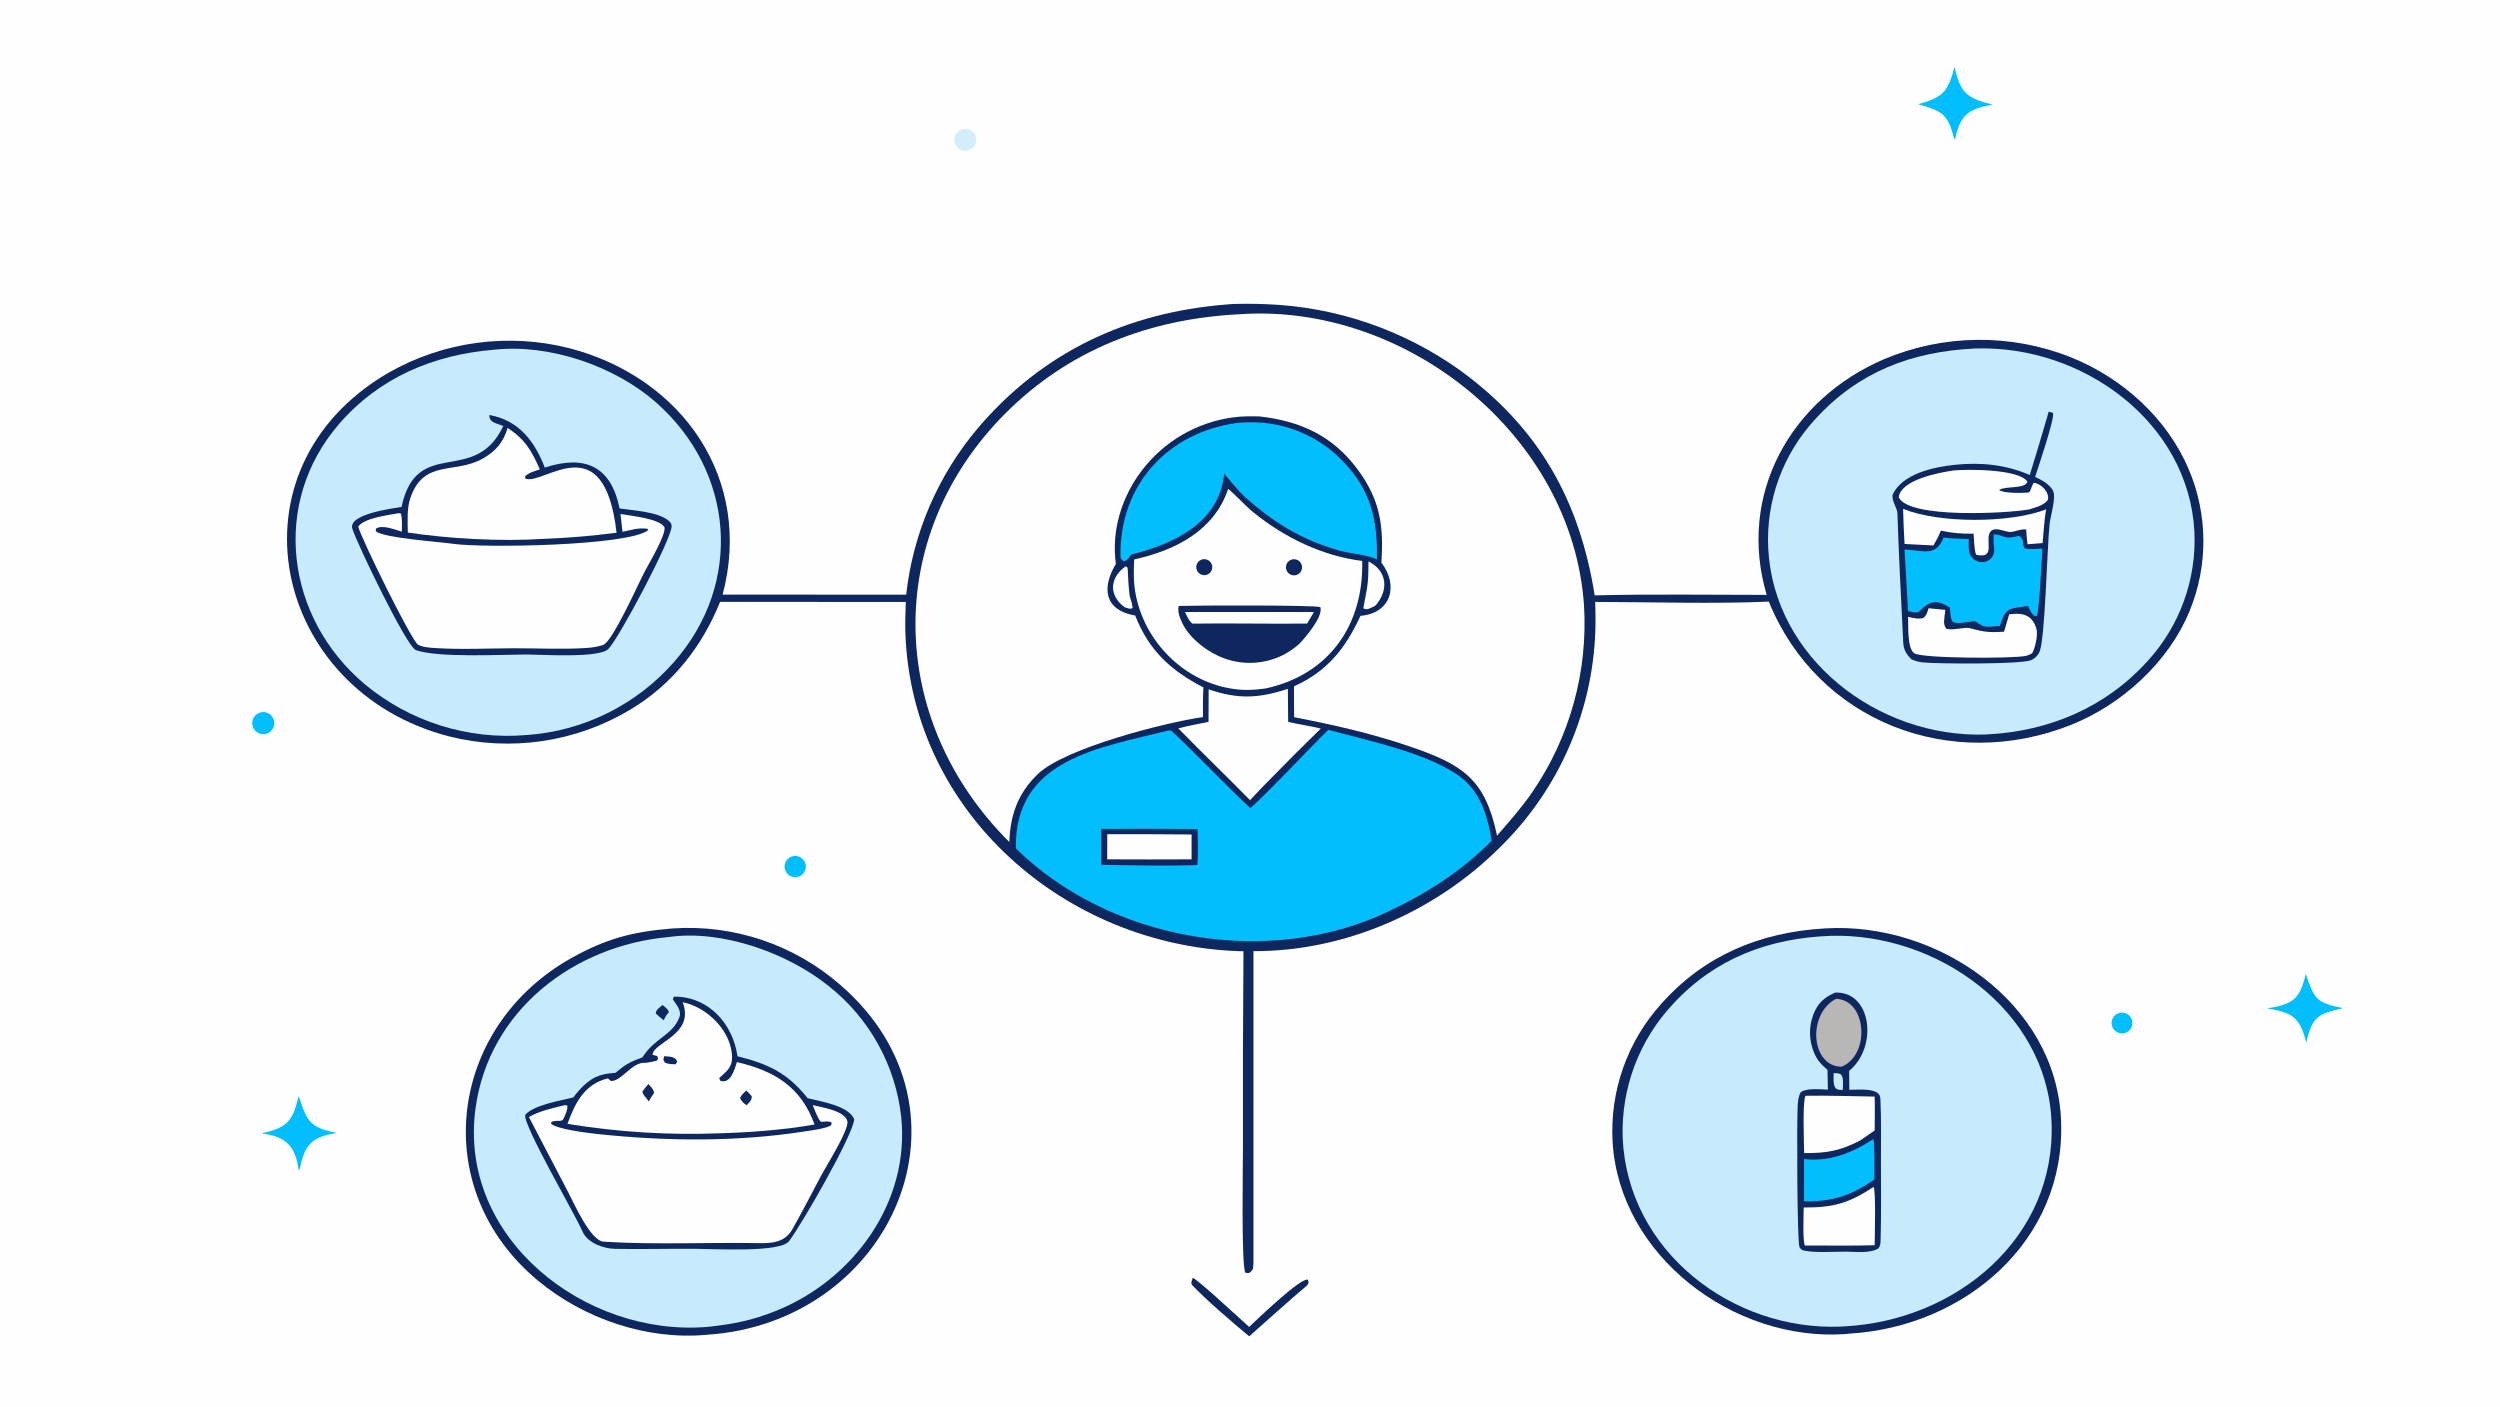 <svg version="1.1" xmlns="http://www.w3.org/2000/svg" style="display: block;" viewBox="0 0 2048 1152" width="1820" height="1024" preserveAspectRatio="none">
<path transform="translate(0,0)" fill="rgb(254,254,254)" d="M 0 0 L 2048 0 L 2048 1152 L 0 1152 L 0 0 z"/>
<path transform="translate(0,0)" fill="rgb(14,39,95)" d="M 1004.39 249.417 C 1011.91 248.504 1029.45 248.79 1036.98 249.106 C 1094.27 251.159 1149.69 270.057 1196.31 303.436 C 1260.76 350.381 1294.04 409.976 1306.37 487.6 C 1352.56 486.461 1400.95 487.216 1447.28 487.205 C 1423 405.302 1466.67 326.987 1543.53 294.135 C 1592.38 273.576 1647.35 273.045 1696.59 292.655 C 1738.64 309.582 1775.23 342.4 1793.07 384.477 C 1808.82 421.58 1809.01 463.452 1793.6 500.697 C 1776.51 542.348 1738.07 577.144 1696.7 593.628 C 1598.46 632.775 1489.23 591.563 1449 492.705 C 1406.05 494.704 1350.55 493.036 1306.77 492.979 C 1306.97 498.494 1307.06 504.012 1307.06 509.53 C 1306.59 579.226 1278.21 645.828 1228.28 694.453 C 1175.5 746.833 1101.49 779.295 1026.84 778.982 L 1026.83 1033.25 C 1026.89 1034.99 1026.65 1037.26 1026.51 1039.05 C 1024.71 1041.88 1023.44 1043.46 1020.16 1042.24 C 1016.82 1036.69 1018.2 952.665 1018.22 940.427 C 1018.09 886.635 1018.23 832.842 1018.65 779.052 C 1017.29 779.059 1015.94 779.041 1014.58 778.996 C 872.528 773.876 747.722 665.995 741.737 519.977 C 741.367 510.952 741.705 502.002 742.034 492.982 L 589.889 492.929 C 575.063 529.849 550.637 560.743 516.215 581.256 C 471.681 607.908 418.384 615.779 368.047 603.137 C 222.95 565.88 182.685 384.621 317.736 305.571 C 362.986 279.589 416.602 272.334 467.13 285.354 C 559.068 309.582 617.065 392.376 591.982 486.973 L 742.342 487.037 C 747.947 436.766 768.379 389.299 801.041 350.675 C 854.055 288.318 923.403 255.911 1004.39 249.417 z"/>
<path transform="translate(0,0)" fill="rgb(254,254,254)" d="M 1014.53 257.428 L 1015.04 257.387 C 1151.37 247.621 1287.96 356.311 1297.6 495.469 C 1300.99 549.939 1286.04 603.975 1255.12 648.95 C 1246.53 661.45 1236.31 672.938 1226.37 684.395 C 1216.68 637.717 1198 626.032 1154.33 611.158 C 1123.36 600.613 1092.3 593.606 1060.18 587.379 C 1059.99 579.093 1060.07 570.43 1060.02 562.109 C 1087.52 549.765 1102.18 530.958 1114.51 504.373 C 1139.55 502.232 1146.06 479.674 1131.63 460.793 C 1133.6 430.861 1130.7 409.637 1112.41 384.776 C 1091.95 356.972 1065.35 344.816 1031.78 341.048 C 1023.94 340.865 1017.77 340.824 1009.97 341.861 C 980.216 345.892 953.301 361.632 935.2 385.588 C 918.768 407.281 910.394 434.651 914.12 461.793 C 902.318 481.617 904.604 499.727 929.951 504.114 C 941.302 532.952 959.087 549.114 985.859 563.011 C 985.298 570.158 985.501 579.945 985.461 587.32 C 955.278 591.475 872.314 612.628 850.152 633.997 C 833.888 649.679 827.499 667.627 826.87 689.658 C 726.746 589.914 723.022 439.28 823.679 338.503 C 875.723 286.396 941.692 261.177 1014.53 257.428 z"/>
<path transform="translate(0,0)" fill="rgb(199,234,252)" d="M 1617.68 285.451 C 1617.91 285.436 1618.13 285.422 1618.36 285.407 C 1705.77 282.567 1792.93 345.448 1797.66 435.459 C 1799.5 474.364 1785.77 512.401 1759.52 541.167 C 1725.26 579.211 1678.89 598.855 1628.25 601.459 C 1627.78 601.498 1627.3 601.538 1626.83 601.578 C 1537.91 604.54 1453.09 538.713 1448.54 449.222 C 1446.57 410.141 1460.48 371.922 1487.11 343.252 C 1522.5 304.389 1566.15 287.915 1617.68 285.451 z"/>
<path transform="translate(0,0)" fill="rgb(14,39,95)" d="M 1678.31 337.144 L 1681.86 338.233 C 1683.32 342.62 1669.55 383.11 1667.18 390.594 C 1672.36 392.972 1679.59 396.846 1682 402.334 C 1684.4 407.779 1679.78 422.515 1679.05 429.034 C 1676.98 447.506 1675.4 523.879 1670.73 533.921 C 1669.26 537.078 1666.85 539.472 1663.61 540.775 C 1655.25 544.134 1587.23 543.758 1575.22 542.522 C 1571.77 542.167 1568.83 541.272 1565.67 539.9 C 1558.77 532.651 1559.28 529.445 1558.81 519.808 C 1557.21 486.783 1555.41 453.751 1554.4 420.703 C 1554.25 415.766 1549.91 411.39 1550.32 405.417 C 1558.09 387.945 1584.1 382.462 1601.48 380.663 C 1622.76 378.462 1643.08 380.526 1662.78 389.032 C 1668.13 371.788 1673.31 354.492 1678.31 337.144 z"/>
<path transform="translate(0,0)" fill="rgb(3,190,252)" d="M 1633.24 437.598 C 1643.46 438.358 1640.34 442.285 1653.8 438.895 C 1658.6 441.066 1656.31 445.519 1658.53 448.957 C 1662.29 450.354 1668.87 449.472 1673.11 449.197 C 1672.6 457.869 1670.67 498.331 1668.65 504.395 L 1667.11 504.638 C 1664.13 502.915 1662.93 499.492 1661.26 496.249 C 1645.25 499.037 1643.67 496.436 1638.34 512.551 C 1628.2 513.379 1625.66 514.921 1618.22 508.724 C 1612.27 509.078 1604.14 511.312 1599.85 509.519 C 1597.63 506.633 1597.85 501.795 1597.3 497.596 C 1585.91 490.383 1580.62 492.283 1572.06 500.893 C 1570.53 502.432 1565.31 500.901 1563.08 500.491 L 1560.21 450.098 C 1575.4 450.441 1585.68 456.791 1592.19 440.216 C 1597.92 441.085 1606.78 441.224 1612.83 441.485 C 1612.79 445.316 1612.36 451.999 1614.23 454.968 C 1620.65 465.164 1636.01 460.105 1633.43 447.688 C 1632.96 445.44 1633.18 439.977 1633.24 437.598 z"/>
<path transform="translate(0,0)" fill="rgb(254,254,254)" d="M 1600.08 385.354 C 1611.65 384.135 1654.07 384.114 1660.85 394.415 C 1659.03 400.839 1643.1 397.705 1637.64 401.297 C 1641.4 404.158 1656.24 403.788 1661.27 403.455 C 1663.89 403.282 1663.44 398.95 1666.1 395.418 C 1671.97 396.018 1678.95 402.868 1677.71 409.242 C 1674.42 413.986 1667.59 415.526 1662.13 417.244 C 1645.05 420.373 1563.07 425.055 1555.42 407.123 C 1557.46 392.947 1587.95 387.112 1600.08 385.354 z"/>
<path transform="translate(0,0)" fill="rgb(254,254,254)" d="M 1579.93 498.158 L 1593.65 499.493 L 1593.35 501.884 C 1592.78 506.737 1591.53 511.308 1594.42 514.986 C 1600.31 516.503 1609.52 513.427 1613.16 514.372 C 1625.41 517.559 1628.99 518.208 1641.72 517.36 L 1645.92 503.142 C 1655.98 501.816 1664.5 502.792 1668.21 514.803 C 1669.69 519.578 1667.31 530.704 1664.75 535.047 C 1663.06 536.045 1661.28 536.786 1659.35 537.21 C 1649.3 539.429 1573.95 539.39 1568.07 534.973 C 1562.15 530.53 1563.55 512.425 1563.05 505.192 C 1567.03 505.973 1571.61 507.298 1575.39 506.16 C 1578.23 504.341 1578.84 501.35 1579.93 498.158 z"/>
<path transform="translate(0,0)" fill="rgb(254,254,254)" d="M 1559.02 416.746 C 1588.01 428.661 1646.11 428.757 1676.16 417.168 C 1674.81 424.689 1674.02 436.854 1673.28 444.78 L 1660.93 445.754 C 1660.42 442.057 1660.15 437.404 1659.82 433.607 C 1654.23 433.244 1651.63 435.433 1646.67 435.727 C 1642.18 435.582 1634.74 431.168 1630.95 435.023 C 1625.07 440.997 1636.04 458.312 1618.88 454.348 C 1617.35 451.346 1617.04 441.036 1616.75 437.073 C 1606.54 437.197 1599.87 436.714 1590 434.594 C 1588.02 439.326 1586.42 442.258 1583.89 446.748 L 1560.21 445.498 C 1559.64 435.922 1559.24 426.337 1559.02 416.746 z"/>
<path transform="translate(0,0)" fill="rgb(199,234,252)" d="M 404.737 286.431 C 449.702 281.42 503.166 299.557 537.163 329.356 C 601.369 385.633 609.337 477.222 552.094 542.239 C 521.282 577.334 477.841 598.819 431.248 602.008 C 383.278 606.07 335.639 591.062 298.66 560.237 C 234.319 506.052 221.545 412.332 277.781 347.219 C 310.601 309.218 355.274 290.44 404.737 286.431 z"/>
<path transform="translate(0,0)" fill="rgb(14,39,95)" d="M 400.84 339.909 C 424.964 344.016 438.029 361.533 446.315 382.945 C 478.569 372.358 500.537 381.297 507.546 416.444 C 517.988 417.915 539.238 419.199 547.464 426.251 C 549.022 427.586 550.163 428.695 550.211 430.826 C 550.444 441.103 507.092 522.812 498.343 531.553 C 490.671 539.218 443.132 536.058 431.5 536.026 C 409.66 536.116 358.948 538.831 340.639 532.446 C 333.298 529.885 292.96 446.43 288.658 433.049 C 284.792 421.025 321.885 416.32 328.919 415.23 C 341.552 356.472 388.797 398.667 412.275 348.925 C 406.53 346.444 400.876 346.312 400.84 339.909 z"/>
<path transform="translate(0,0)" fill="rgb(254,254,254)" d="M 326.643 420.297 L 328.359 420.614 C 329.66 424.132 329.231 431.355 329.216 435.428 C 323.343 433.764 312.884 429.425 307.958 433.026 L 307.862 435.078 C 314.058 440.639 360.482 443.79 371.047 445.357 C 395.549 448.99 516.012 447.068 531.132 434.061 L 530.244 433.013 C 522.169 432.125 517.98 433.961 509.933 435.54 L 508.321 420.983 C 516.816 422.456 540.343 424.681 544.379 431.87 C 545.402 438.56 532.459 459.851 528.36 467.711 C 522.768 478.226 501.898 525.446 494.109 528.186 C 489.779 529.709 484.976 530.39 480.414 530.692 C 461.051 531.978 441.003 530.893 421.559 530.931 C 400.084 530.973 378.043 532.132 356.66 530.765 C 352.415 530.493 346.139 530.129 342.421 527.979 C 337.19 524.953 295.382 440.057 293.462 431.257 C 298.719 424.143 317.462 421.985 326.643 420.297 z"/>
<path transform="translate(0,0)" fill="rgb(254,254,254)" d="M 415.836 350.52 C 430.283 359.85 435.508 369.248 442.234 384.429 C 438.469 385.726 432.08 387.36 430.039 390.541 L 430.489 391.982 C 445.16 397.944 494.858 347.11 505.092 436.298 C 483.179 439.068 466.803 440.504 444.751 441.356 C 410.507 443.588 367.812 441.217 334.099 436.167 C 333.928 427.152 333.279 416.244 336.173 407.809 C 347.161 375.79 372.607 388.575 395.618 375.509 C 406.427 369.372 412.427 361.895 415.836 350.52 z"/>
<path transform="translate(0,0)" fill="rgb(3,190,252)" d="M 1088.14 597.705 C 1120.01 606.468 1164.81 615.507 1192.7 633.709 C 1212.38 646.552 1218.35 666.79 1222 688.562 C 1197.25 713.366 1169.88 731.094 1138.38 745.99 C 1040.41 793.383 909.657 771.048 832.195 694.835 C 831.022 621.356 900.679 612.577 957.569 598.178 C 958.232 598.262 958.895 598.346 959.558 598.431 C 978.099 615.573 1006.99 646.116 1024.38 661.865 C 1043.35 644.467 1068.89 616.704 1088.14 597.705 z"/>
<path transform="translate(0,0)" fill="rgb(14,39,95)" d="M 902.203 678.837 C 928.494 678.73 954.787 678.771 981.078 678.962 C 981.225 686.41 981.742 701.779 980.775 708.531 C 955.808 709.288 927.103 708.731 902.111 708.237 C 902.086 698.437 902.117 688.637 902.203 678.837 z"/>
<path transform="translate(0,0)" fill="rgb(254,254,254)" d="M 907.061 683.204 C 930.09 683.149 953.118 683.226 976.146 683.435 L 976.154 703.794 C 953.111 703.912 930.068 703.913 907.025 703.797 L 907.061 683.204 z"/>
<path transform="translate(0,0)" fill="rgb(254,254,254)" d="M 1006.11 400.425 C 1011.24 404.397 1020.25 414.365 1026.97 419.781 C 1052.53 440.394 1083.22 455.302 1115.91 459.418 C 1117.2 511.656 1089.07 552.231 1037.24 563.767 C 1031.03 564.642 1024.95 565.233 1018.71 564.993 C 977.596 563.205 941.906 532.24 931.703 492.775 C 928.436 480.139 928.58 471.114 929.108 458.195 C 962.367 450.883 994.658 434.869 1006.11 400.425 z"/>
<path transform="translate(0,0)" fill="rgb(14,39,95)" d="M 965.685 496.257 C 978.023 495.806 1078.59 495.469 1081.64 497.246 C 1084.08 504.89 1069.72 521.738 1064.39 527.321 C 1060.64 530.729 1055.35 534.327 1050.84 536.583 C 1036.21 543.8 1019.31 544.873 1003.89 539.564 C 990.329 534.884 975.073 523.688 968.639 510.507 C 966.775 506.69 964.172 500.435 965.685 496.257 z"/>
<path transform="translate(0,0)" fill="rgb(254,254,254)" d="M 970.732 501.208 L 1076.39 501.212 L 1070.77 510.714 C 1039.43 511.021 1008.23 510.329 976.862 510.746 C 973.952 508.742 972.387 504.483 970.732 501.208 z"/>
<path transform="translate(0,0)" fill="rgb(14,39,95)" d="M 1057.42 458.547 C 1060.69 457.138 1064.49 458.569 1066.01 461.784 C 1067.54 464.999 1066.25 468.845 1063.09 470.486 C 1060.94 471.602 1058.36 471.456 1056.35 470.106 C 1054.34 468.756 1053.23 466.418 1053.46 464.009 C 1053.68 461.6 1055.2 459.505 1057.42 458.547 z"/>
<path transform="translate(0,0)" fill="rgb(14,39,95)" d="M 983.794 458.566 C 987.065 457.056 990.942 458.469 992.474 461.73 C 994.005 464.991 992.618 468.877 989.367 470.431 C 986.086 471.999 982.155 470.595 980.609 467.304 C 979.062 464.012 980.492 460.09 983.794 458.566 z"/>
<path transform="translate(0,0)" fill="rgb(3,190,252)" d="M 1013.69 346.367 C 1015.95 345.989 1023.48 345.821 1025.87 345.85 C 1053.74 345.983 1080.37 357.351 1099.74 377.38 C 1123.3 401.708 1128.55 425.64 1127.97 458.158 C 1120.42 454.284 1106.66 453.524 1097.76 451.052 C 1066.72 442.422 1042.75 427.71 1019.24 406.416 C 1013.61 400.975 1007.87 393.972 1002.85 387.952 C 998.822 428.222 961.874 445.335 926.988 454.084 C 925.863 454.366 924.692 459.092 920.348 459.679 C 918.83 458.374 917.96 457.698 917.924 455.436 C 916.981 397.084 956.801 353.95 1013.69 346.367 z"/>
<path transform="translate(0,0)" fill="rgb(254,254,254)" d="M 990.137 564.559 C 1014.19 572.875 1031.32 571.968 1055.01 564.172 L 1055.28 591.275 C 1064.17 593.271 1072.72 594.437 1081.99 596.698 C 1068.6 609.754 1055.37 622.972 1042.29 636.35 C 1036.07 642.543 1029.98 648.872 1024.03 655.332 C 1004.59 635.54 984.61 616.337 965.271 596.528 C 972.407 594.573 982.569 592.759 990.014 591.206 L 990.137 564.559 z"/>
<path transform="translate(0,0)" fill="rgb(254,254,254)" d="M 1121.05 459.801 C 1136.5 467.501 1137.8 483.367 1126.9 495.889 C 1124.08 497.343 1119.52 500.43 1116.85 498.048 C 1120.11 479.888 1121.02 479.942 1121.05 459.801 z"/>
<path transform="translate(0,0)" fill="rgb(254,254,254)" d="M 922.197 463.762 L 923.752 465.017 C 924.11 471.996 924.422 479.695 925.244 486.613 C 925.756 490.923 927.589 492.915 927.786 498.02 C 925.784 499.184 924.319 498.148 921.393 497.393 C 908.039 487.619 908.928 473.145 922.197 463.762 z"/>
<path transform="translate(0,0)" fill="rgb(14,39,95)" d="M 1494.19 760.426 L 1495.42 760.346 C 1586.58 754.913 1684.31 820.797 1688.42 917.373 C 1692.62 1016.3 1609.44 1086.77 1514.82 1092.26 C 1513.58 1092.43 1512.33 1092.55 1511.09 1092.64 C 1420.5 1098.67 1326.69 1029.08 1321.04 935.237 C 1318.68 893.658 1333.08 852.869 1361.03 821.992 C 1396.26 782.378 1441.99 763.555 1494.19 760.426 z"/>
<path transform="translate(0,0)" fill="rgb(199,234,252)" d="M 1499.59 766.447 C 1586.37 763.892 1676.43 826.997 1680.58 918.044 C 1684.95 1014.1 1602.15 1081.42 1511.5 1086.26 C 1510.45 1086.37 1509.39 1086.44 1508.33 1086.49 C 1418.79 1090.16 1333.17 1024.43 1329.3 931.744 C 1327.95 891.15 1342.84 851.693 1370.68 822.119 C 1405.44 784.578 1449.37 768.377 1499.59 766.447 z"/>
<path transform="translate(0,0)" fill="rgb(14,39,95)" d="M 1503.3 812.948 C 1533.28 811.588 1538.67 857.52 1514.82 877.033 L 1514.97 892.547 C 1521.99 892.524 1533.9 891.257 1538.71 895.646 C 1539.91 896.739 1540.34 898.49 1540.42 900.036 C 1541.28 917.198 1540.79 934.853 1540.85 952.112 C 1540.94 973.342 1541.18 994.81 1540.57 1016 C 1540.5 1018.61 1540.33 1020.53 1538.73 1022.49 C 1532.16 1026.61 1520.63 1025.26 1512.5 1025.08 C 1503.15 1025.02 1484.25 1026.4 1476.29 1023.75 C 1475.51 1023.04 1474.48 1022.39 1474.12 1021.39 C 1472.14 1015.87 1471.91 918.461 1472.67 905.313 C 1472.88 901.599 1473.33 898.13 1474.98 894.762 C 1479.34 890.851 1491.3 892.221 1497.41 892.384 L 1497.08 876.185 C 1492.03 872.015 1488.89 868.52 1486.21 862.486 C 1481.84 852.416 1481.61 841.034 1485.55 830.792 C 1489.27 821.292 1494.36 816.931 1503.3 812.948 z"/>
<path transform="translate(0,0)" fill="rgb(254,254,254)" d="M 1479.14 897.438 C 1497.05 897.107 1517.59 897.866 1535.7 898.097 C 1536.02 906.746 1535.74 917.063 1535.73 925.841 L 1523.88 934.04 C 1507.11 942.655 1496.63 944.48 1477.96 944.374 C 1477.87 936.721 1476.47 901.364 1479.14 897.438 z"/>
<path transform="translate(0,0)" fill="rgb(254,254,254)" d="M 1534.91 972.078 C 1536.8 975.757 1535.79 1013.67 1535.72 1019.84 C 1517.43 1020.42 1496.93 1020.01 1478.46 1020.06 C 1476.72 1014.99 1477.5 995.427 1477.6 988.943 C 1502.06 989.062 1514.51 985.414 1534.91 972.078 z"/>
<path transform="translate(0,0)" fill="rgb(3,190,252)" d="M 1534.66 932.837 C 1535.82 936.295 1535.48 960.978 1535.48 966.068 C 1515.9 979.34 1501.41 984.199 1477.88 983.918 L 1477.9 949.246 C 1498.97 951.695 1517.54 944.159 1534.66 932.837 z"/>
<path transform="translate(0,0)" fill="rgb(184,183,181)" d="M 1504.14 818.011 C 1529.46 819.118 1532.26 863.789 1508.68 873.648 C 1483.36 873.533 1480.29 830.418 1504.14 818.011 z"/>
<path transform="translate(0,0)" fill="rgb(199,234,252)" d="M 1502.13 878.953 C 1504.89 878.994 1505.88 878.767 1508.23 880.01 C 1510.46 882.795 1509.69 888.893 1509.58 892.741 C 1506.92 892.579 1506.12 892.74 1503.88 891.473 C 1501.49 888.457 1502.12 883.037 1502.13 878.953 z"/>
<path transform="translate(0,0)" fill="rgb(14,39,95)" d="M 550.768 760.409 C 601.111 756.913 650.768 773.656 688.717 806.922 C 807.288 909.928 730.532 1083.33 579 1093.18 L 578.51 1093.23 C 529.809 1097.58 478.379 1080.13 440.616 1048.77 C 349.979 973.492 367.279 840.78 468.452 784.441 C 496.565 768.786 517.993 763.087 550.768 760.409 z"/>
<path transform="translate(0,0)" fill="rgb(199,234,252)" d="M 547.981 767.413 C 591.327 761.181 645.19 780.482 678.8 807.531 C 712.141 833.82 733.555 872.375 738.251 914.573 C 745.637 984.536 699.117 1048.08 635.803 1073.56 C 616.098 1081.49 600.215 1084.57 579.238 1086.76 C 479.087 1094.94 375.158 1013.88 389.536 907.802 C 400.425 827.468 470.118 774.295 547.981 767.413 z"/>
<path transform="translate(0,0)" fill="rgb(14,39,95)" d="M 552.107 816.229 C 580.402 816.083 600.26 838.173 604.158 865.079 C 629.796 871.496 645.021 878.731 661.62 899.409 C 672.543 902.113 695.464 905.7 699.769 916.695 C 698.9 929.599 656.483 1003.36 646.33 1016.57 C 639.032 1026.07 584.925 1022.8 568.75 1022.75 C 547.121 1022.63 525.465 1023.22 503.85 1022.8 C 494.092 1022.61 481.105 1017.87 477.142 1008.51 C 471.478 995.13 428.213 921.266 430.285 913.098 C 436.782 905.144 459.102 901.355 469.707 898.807 C 471.06 896.862 472.536 895.006 474.128 893.25 C 483.416 882.907 490.453 879.441 504.138 878.661 C 512.61 871.606 516.077 869.67 526.329 865.937 C 536.078 850.08 551.11 847.915 556.597 832.974 C 558.569 827.603 553.794 822.405 551.185 818.479 L 552.107 816.229 z"/>
<path transform="translate(0,0)" fill="rgb(254,254,254)" d="M 462.6 905.15 L 464.739 905.413 C 465.171 908.89 463.208 912.702 461.808 915.852 C 460.205 919.459 458.209 916.945 451.943 918.657 L 451.334 920.12 C 455.286 924.737 482.036 927.967 489.151 928.729 C 544.826 934.69 603.374 935.34 658.799 926.694 C 664.155 925.859 677.277 924.324 681 921.419 L 681.176 919.278 C 678.597 917.957 675.858 918.66 672.546 918.814 C 670.198 916.892 667.138 908.401 665.743 905.091 C 672.542 906.637 680.446 908.007 686.737 911.018 C 689.735 912.453 693.118 914.671 694.121 918.02 C 696.074 924.544 677.162 954.439 673.07 962.123 C 665.184 976.916 657.492 991.836 649.303 1006.45 C 643.267 1017.23 633.372 1018.31 621.996 1018.12 C 579.679 1017.4 536.545 1019.58 494.454 1016.93 C 483.711 1016.26 470.146 985.364 465.188 975.885 L 433.29 914.843 C 442.767 909.575 452.134 907.735 462.6 905.15 z"/>
<path transform="translate(0,0)" fill="rgb(254,254,254)" d="M 559.259 820.83 C 579.386 824.737 599.409 844.658 599.708 865.869 C 599.829 874.467 594.903 877.494 589.172 882.948 L 590.004 885.09 C 598.377 888.234 601.923 875.701 603.649 869.857 C 634.115 876.89 656.179 889.987 667.26 920.952 C 642.123 925.418 615.107 927.402 589.624 928.162 C 547.887 929.793 506.092 927.202 464.876 920.43 C 471.011 903.413 478.789 887.809 497.989 883.163 L 500.404 885.3 C 509.135 885.844 517.7 869.605 528.474 870.435 C 530.059 870.557 536.186 869.14 538.154 868.672 C 539.314 866.329 539.191 867.531 538.416 864.941 L 534.528 863.859 C 535.292 853.398 569.37 847.48 559.259 820.83 z"/>
<path transform="translate(0,0)" fill="rgb(14,39,95)" d="M 531.165 887.784 C 533.602 890.848 535.17 891.537 535.852 895.11 C 533.815 897.812 533.053 899.194 531.492 902.085 C 529.418 898.926 526.748 897.078 526.252 894.014 C 527.863 891.61 529.308 889.958 531.165 887.784 z"/>
<path transform="translate(0,0)" fill="rgb(14,39,95)" d="M 611.268 893.172 C 612.516 893.979 614.722 896.606 615.846 897.837 C 615.649 901.694 614.707 901.553 611.73 905.247 C 609.603 903.992 606.998 901.635 606.274 899.155 C 607.78 896.299 608.983 895.393 611.268 893.172 z"/>
<path transform="translate(0,0)" fill="rgb(14,39,95)" d="M 544.101 865.016 C 548.452 865.488 553.173 865.03 554.774 869.468 L 553.512 871.643 C 549.952 871.539 548.018 871.697 544.683 870.252 C 543.056 867.34 543.296 868.701 544.101 865.016 z"/>
<path transform="translate(0,0)" fill="rgb(14,39,95)" d="M 542.785 823.073 C 545.23 825.294 547.325 826.351 547.941 829.055 C 545.634 831.527 545.152 832.69 543.653 835.604 C 541.365 833.728 539.377 832.056 537.183 830.054 C 537.556 826.616 539.537 826.009 542.785 823.073 z"/>
<path transform="translate(0,0)" fill="rgb(3,190,252)" d="M 1601.18 54.686 C 1606.01 76.587 1611.51 80.281 1632.42 85.795 C 1612.39 88.918 1605.85 94.379 1601.57 113.942 L 1600.81 113.779 C 1595.74 93.199 1591.03 91.011 1571.34 85.32 C 1591.75 79.832 1595.83 75.025 1601.18 54.686 z"/>
<path transform="translate(0,0)" fill="rgb(3,190,252)" d="M 244.549 897.835 C 245.038 898.333 247.092 904.608 247.489 905.767 C 253.09 922.119 259.679 924.202 275.867 927.915 C 254.433 931.236 249.582 938.101 245.351 958.104 L 244.864 958.314 C 243.917 955.742 243.981 953.606 243.331 951.009 C 239.251 934.709 229.5 930.398 214.193 928.194 C 235.137 923.734 240.027 918.061 244.549 897.835 z"/>
<path transform="translate(0,0)" fill="rgb(3,190,252)" d="M 1888.91 797.575 C 1896.2 818.28 1896.64 820.953 1919.32 825.663 C 1898.47 830.495 1894.12 832.904 1889.26 853.968 C 1884.03 832.615 1877.83 829.524 1857.32 825.864 C 1878.66 822.402 1883.91 818.412 1888.91 797.575 z"/>
<path transform="translate(0,0)" fill="rgb(14,39,95)" d="M 1023.3 1086.73 C 1029.44 1080.94 1066.02 1045.74 1071.41 1048.08 C 1072.21 1051.21 1072.38 1049.95 1070.73 1052.77 C 1054.72 1066.25 1039.15 1080.62 1023.35 1094.43 C 1009.94 1083.34 988.943 1065.47 976.704 1052.58 C 975.186 1050.98 976.508 1048.37 977.149 1046.54 C 981.871 1048.45 1016.79 1081.04 1023.3 1086.73 z"/>
<path transform="translate(0,0)" fill="rgb(3,190,252)" d="M 212.997 583.58 C 217.59 582.152 222.498 584.571 224.163 589.084 C 225.829 593.597 223.67 598.624 219.25 600.522 C 216.178 601.842 212.629 601.359 210.022 599.267 C 207.414 597.175 206.174 593.814 206.797 590.53 C 207.42 587.245 209.804 584.572 212.997 583.58 z"/>
<path transform="translate(0,0)" fill="rgb(211,237,251)" d="M 789.924 105.585 C 794.698 105.14 798.981 108.522 799.655 113.27 C 800.328 118.018 797.155 122.457 792.445 123.357 C 789.191 123.979 785.859 122.759 783.775 120.184 C 781.691 117.61 781.192 114.097 782.478 111.044 C 783.764 107.991 786.626 105.893 789.924 105.585 z"/>
<path transform="translate(0,0)" fill="rgb(3,190,252)" d="M 648.859 701.423 C 653.357 700.016 658.158 702.44 659.696 706.895 C 661.234 711.35 658.952 716.22 654.544 717.888 C 651.576 719.011 648.232 718.431 645.814 716.375 C 643.397 714.318 642.29 711.11 642.923 708 C 643.556 704.89 645.83 702.371 648.859 701.423 z"/>
<path transform="translate(0,0)" fill="rgb(3,190,252)" d="M 1736.86 829.415 C 1741.37 828.616 1745.7 831.516 1746.69 835.989 C 1747.67 840.462 1744.95 844.914 1740.52 846.079 C 1737.49 846.876 1734.27 845.949 1732.12 843.664 C 1729.98 841.379 1729.26 838.103 1730.25 835.129 C 1731.23 832.155 1733.77 829.962 1736.86 829.415 z"/>
</svg>